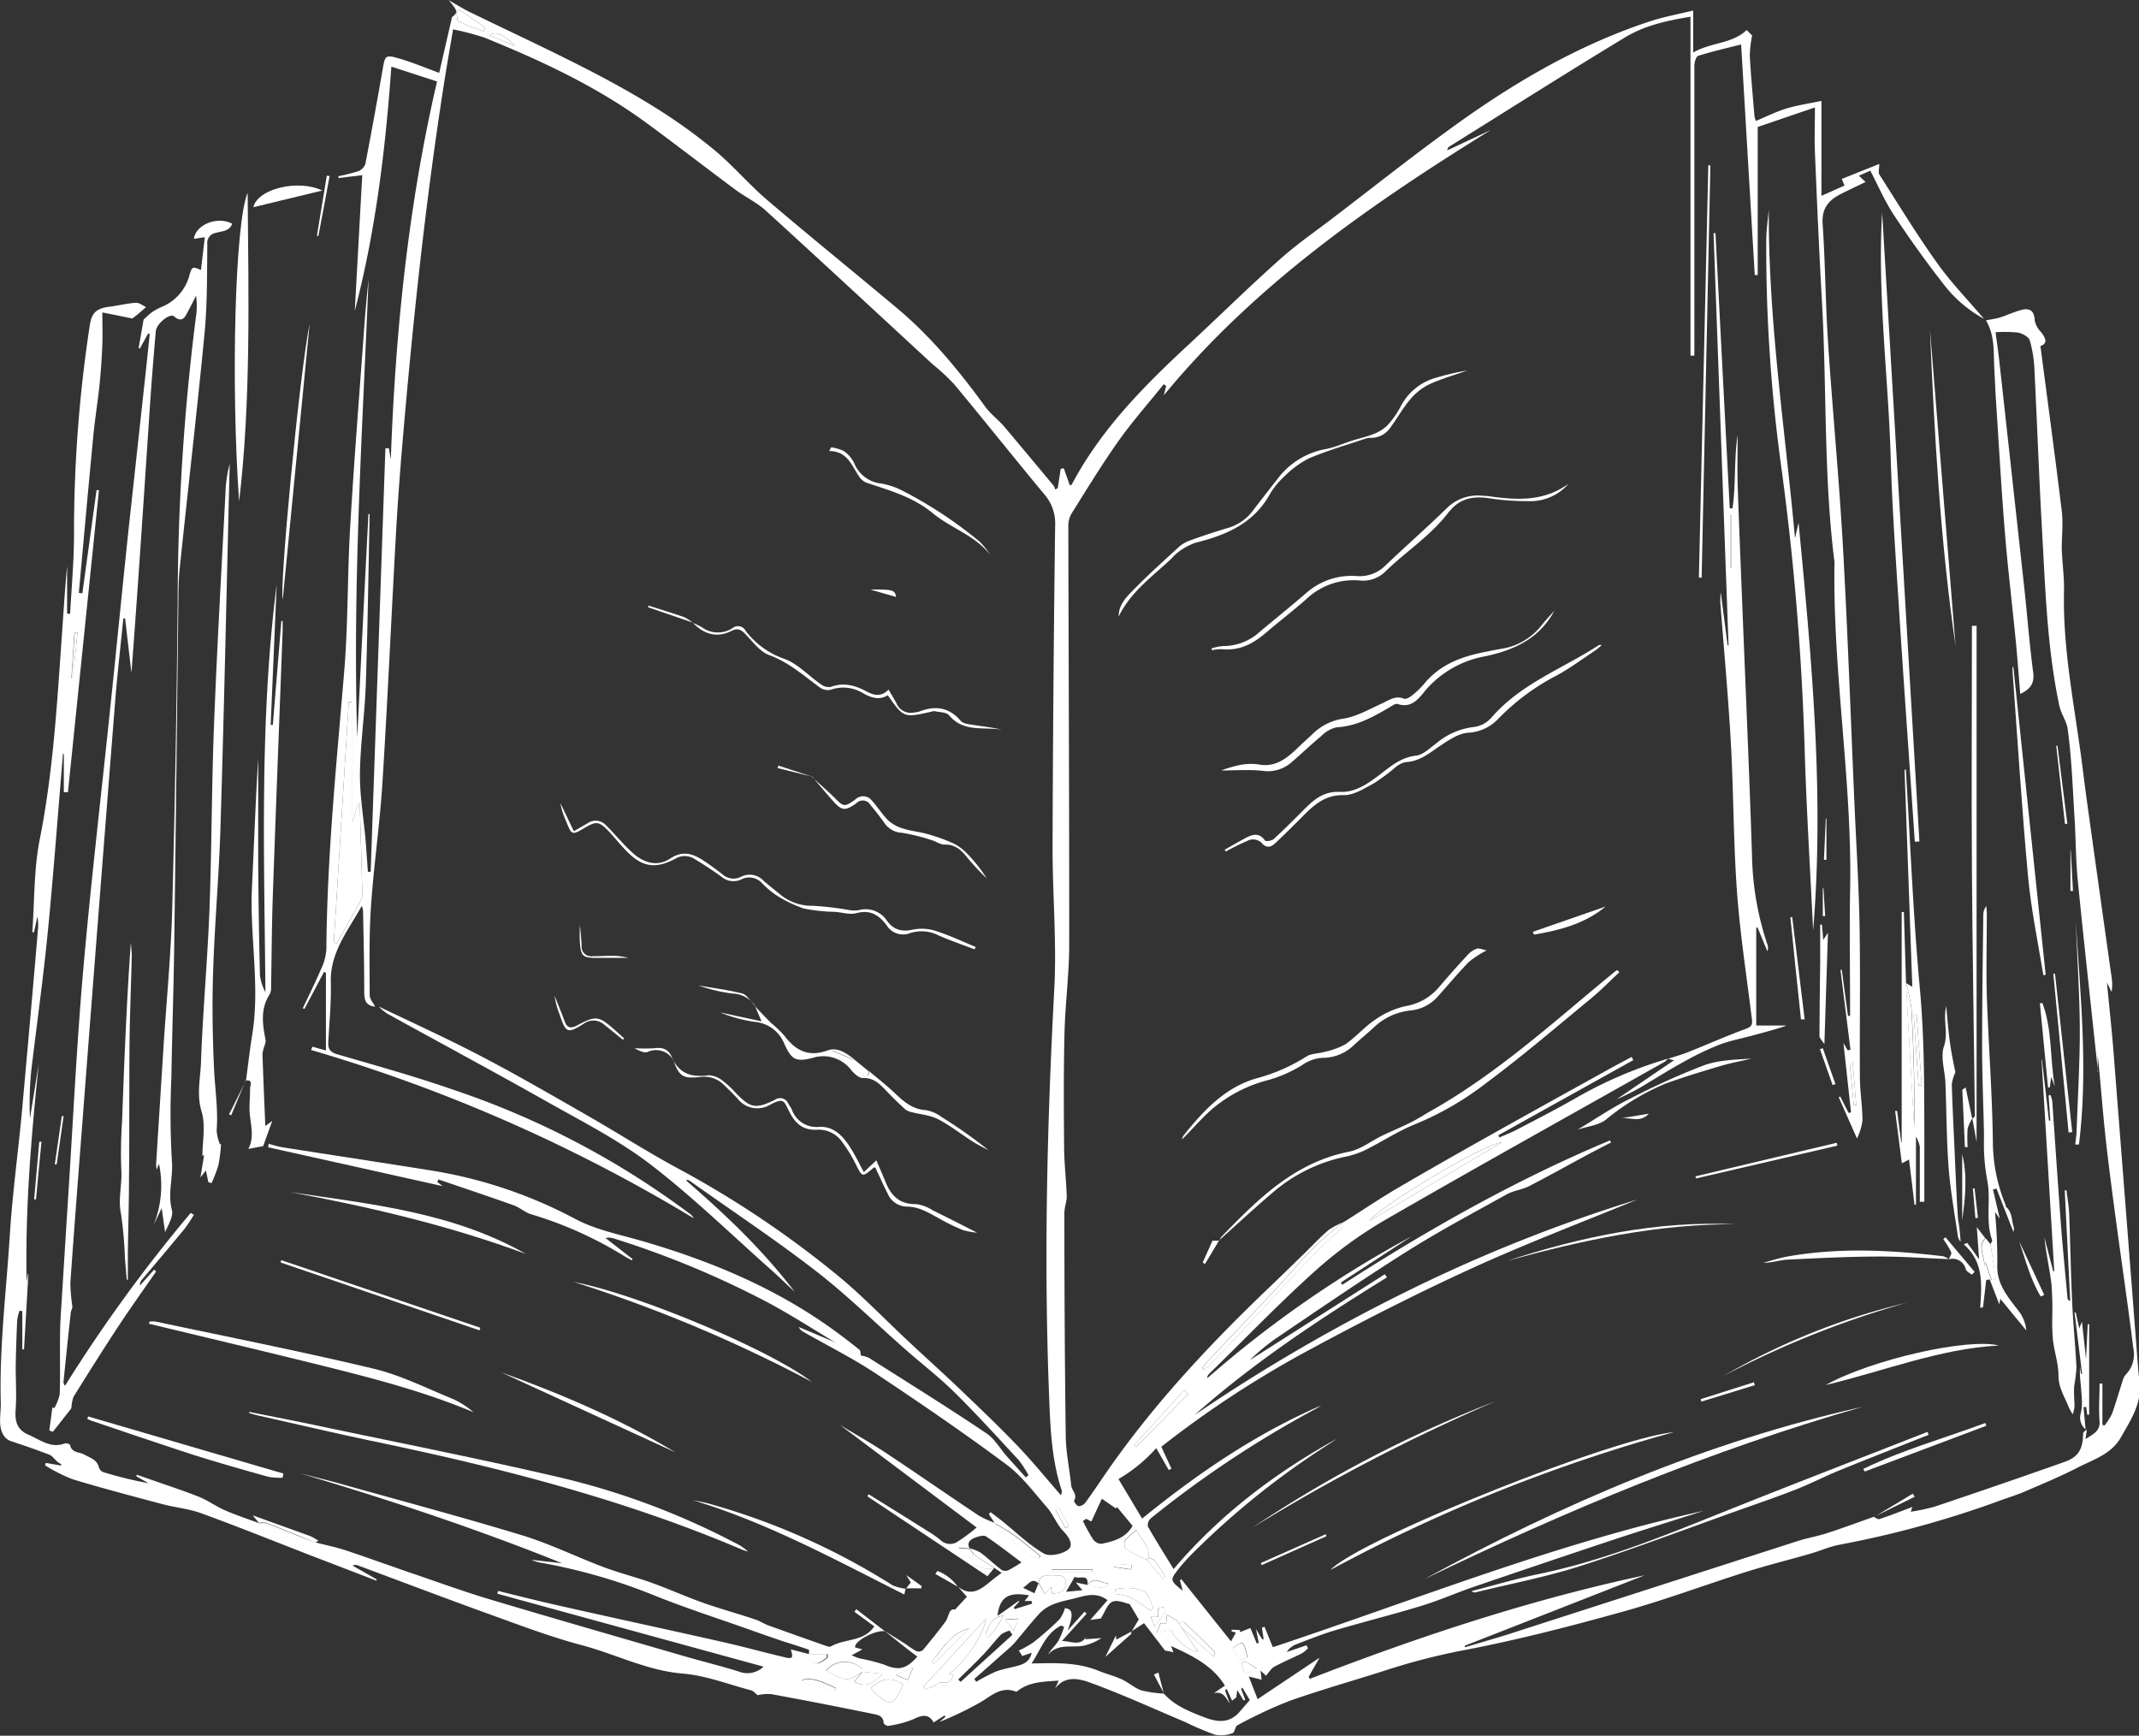 <?xml version="1.0" encoding="UTF-8"?> <svg xmlns="http://www.w3.org/2000/svg" id="Слой_1" data-name="Слой 1" viewBox="0 0 391.01 317.29"><rect x="0" y="0" width="391.01" height="317.29" fill="#333333" stroke="none"/> <defs> <style>.cls-1{fill:#fff;}</style> </defs> <title>репетиторы белый</title> <path class="cls-1" d="M159.37,495.28c6.26,3,12.61,5.89,18.77,9.11,6.55,3.42,12.94,7.13,19.35,10.8,5.43,3.11,10.71,6.5,16.21,9.49a182.12,182.12,0,0,1,30.14,20.24c4.25,3.57,8.12,7.6,12.18,11.4,3.14,2.95,6.35,5.82,9.46,8.79,3.55,3.39,7.12,6.78,10.51,10.32,2.78,2.89,5.31,6,8.08,9.19.08-.35.23-.63.16-.83-2-6-2.13-12.32-2.37-18.57-.91-24.44-.3-48.87,1-73.3.45-8.58-.34-17.22-.32-25.83q.09-29.35.47-58.71a8.06,8.06,0,0,0-1.87-5.61c-5.59-6.71-11-13.54-16.6-20.26a40.06,40.06,0,0,0-4-3.71c-10.12-9.34-20.21-18.71-30.4-28-1.67-1.52-3.8-2.52-5.63-3.88-5.45-4.05-10.82-8.22-16.31-12.24-9.05-6.62-19.14-11.31-29.48-15.51a47.27,47.27,0,0,0-5.77-1.52c-.51,3.06-1.07,6.21-1.57,9.38-3.54,22.47-5.89,45.09-7.81,67.76q-.67,8.06-1.12,16.14c-.82,14.85-1.48,29.71-2.42,44.55-.47,7.53-1.58,15-2.09,22.56-.36,5.37-.24,10.78-.23,16.17,0,.7.65,1.39,1,2.09-2-.22-2-1.54-2-3.16,0-4.69-.12-9.38-.21-14.07a2.67,2.67,0,0,0-.24-1.19c-2.45,4.45-5.81,8.44-5.66,14,.1,3.62-.27,7.26-.46,10.89-.07,1.28.35,1.87,1.72,2.26,7.13,2.07,14.29,4.07,21.29,6.51a153.38,153.38,0,0,1,43.1,22.64,2,2,0,0,1,.67.79A295.58,295.58,0,0,0,147,503.22l.24-.6,2.47.69V489.1l-.34-.17-3.59,6.79-.29-.14c1.11-2.36,2.28-4.7,3.3-7.09a9.93,9.93,0,0,0,1-3.65c.13-17,1.84-33.82,3.25-50.7.74-8.8.58-17.68,1.1-26.51.72-12.22,1.7-24.44,2.58-36.66.21-2.91.49-5.81.79-8.72-1.14,27.95-2.94,55.89-2.08,83.9q1-20.44,2.05-40.9h.22c-.22,10.36-.35,20.72-.7,31.08-.18,5.44-1,10.86-1.07,16.3-.05,4,.63,7.93,1,11.9.17,2,.3,4.08.45,6.12h.51q1.35-38.71,2.69-77.42l.64,0,.35,2.05c.83-23.27,3.17-46.35,8.45-69.11l-8.35-2.71c-1.08,15.15-2.87,30-6.69,44.67l1.37-24.82-4.32.51-.06-.33a31.76,31.76,0,0,0,3.67-.92,2.23,2.23,0,0,0,1.28-1.33c1.11-5.75,2.15-11.51,3.16-17.27.45-2.59.47-2.74,3.17-1.95,2.34.69,4.59,1.64,7.17,2.58.74-3.25,1.47-6.41,2.34-10.19,1.1-.87,1.1-1.06-.61-3.1,1.26.72,2.49,1.5,3.79,2.14,6.72,3.28,13.51,6.42,20.18,9.81,4.66,2.36,9.26,4.86,13.69,7.62a100.48,100.48,0,0,1,10.94,7.85c3.39,2.82,6.27,6.25,9.63,9.12,7.85,6.69,15.86,13.17,23.76,19.79,6.23,5.22,11.34,11.45,16.1,18,1,1.36,2.41,2.39,3.51,3.68,3,3.56,6,7.16,9,10.76a2.14,2.14,0,0,1,.26.68l.48-.25.54-3.55.56-.07,1.11,3.11c.14-.06.31-.07.35-.15,5.32-10.07,13.19-18,21.42-25.63,5.58-5.18,11-10.53,16.69-15.59,3.23-2.88,6.84-5.33,10.28-8,6.56-5,13-10.12,19.69-15,11.56-8.53,23.79-15.88,37.52-20.42,2.56-.84,5.24-1.34,8-2v7.67c3.3-1.9,7.12-1.56,9.77-4.11l1,1a21,21,0,0,0-.43,3.66c.2,3.69.55,7.37.85,11.05a4.84,4.84,0,0,0,.26.91c1.93-.8,3.73-1.71,5.64-2.29s4-.88,6.35-1.37v17.35l4.22-1.88-.5-1.21,6.85-2.74c0,.88-.21,1.53,0,1.9,3.48,5.45,6.85,11,10.6,16.24,2.56,3.6,5.68,6.8,8.55,10.18a23.67,23.67,0,0,1-7.61-6.62c-3.12-4-6.09-8.16-8.89-12.4-1.63-2.48-2.81-5.25-4.29-8.07l-2.09.92,1.23,1.15c-1.65.8-3.18,1.5-4.67,2.27-2.19,1.14-3.37,2.66-3.18,5.44.5,7.25.51,14.53,1,21.78.81,12.33,2,24.64,2.7,37,.88,15.68,1.43,31.38,2.11,47.08.33,7.49.81,15,.94,22.47.16,9.18,0,18.37.06,27.56,0,2.66.47,5.32.47,8a11.27,11.27,0,0,1-1,3.25c-1.09-2.45-2.21-5-3.34-7.54l.28-.12,1.53,3,.44-.14c-.47-4.24-.93-8.48-1.39-12.66l.79,1.36.5-.13-1.83-14.59.24,0c.38,2.8.75,5.6,1.13,8.4l.39,0c0-7.64-.13-15.28,0-22.92.41-20.08-3.22-40-2.85-60-2-15.8-1.4-31.72-2.29-47.57-.52-9.12-.91-18.24-1.29-27.36-.11-2.67,0-5.35,0-8.21l-10.46,3.57v27.07l-.54,0c-.83-14-1.65-28-2.49-42.15-2.49.63-5.2,1.25-7.85,2.08-.4.12-.7,1.22-.7,1.87,0,12.31,0,24.62,0,36.93q0,8,0,16h-.71V314.34c-4.37.71-8.47,1.64-12,3.8-10.77,6.52-21.4,13.27-32.08,19.93a.84.84,0,0,0-.37.69l7.94-3.71c-21.93,13.6-43,28.15-59.76,48.48l.43-1.71-.45-.3c-2.77,3.45-5.71,6.77-8.27,10.37-3,4.24-5.72,8.71-8.49,13.12a4.54,4.54,0,0,0-.68,2.32c.05,25.56.18,51.12.16,76.68,0,5.37-.73,10.74-.86,16.13-.17,6.9-.13,13.82-.07,20.73,0,3,.39,6.08.48,9.12,0,1-.44,2-.43,3.06,0,13.6.07,27.2.25,40.8.05,3,.69,6,1,9,.11.92,1.19,1.64.53,2.76-.09.14.48.93.78,1a1.66,1.66,0,0,0,1.26-.62c1.38-1.89,2.68-3.84,4-5.76,8.53-12.28,18.68-23.13,29.45-33.44,2.21-2.1,4.38-4.23,6.57-6.36,1.47-1.43,2.88-2.95,4.44-4.29a13.58,13.58,0,0,1,2.75-1.45,55.72,55.72,0,0,0-9.13,8.64c-5.14,5.74-10.53,11.28-15.81,16.91a12.38,12.38,0,0,0-.87,1.15l.36.32c1.08-1.09,2.17-2.18,3.25-3.28,7.34-7.51,14-15.65,21.91-22.64.23-.2.18-.71.27-1.08,3.2-2,6.35-4.15,9.62-6.08,5.72-3.35,11.49-6.62,17.27-9.87,7.34-4.12,14.71-8.19,22.07-12.27,1.23-.68,2.48-1.32,3.72-2l.31.58-24.68,13.74.2.41c1-.46,2.1-.87,3.1-1.39,3.46-1.81,6.94-3.59,10.33-5.51a78,78,0,0,1,17.37-7.51h0a3,3,0,0,1-.61.58c-16.93,9.56-33.93,19-50.77,28.72a77.85,77.85,0,0,0-13,9.41c-6.74,6.05-13,12.59-19.53,18.94a1.08,1.08,0,0,0-.29.76,201.64,201.64,0,0,1,37.35-25.93l-12.92,8.43.25.42c15.63-10.08,31.77-19.21,48.93-26.39l.21.37c-1.54.8-3.1,1.59-4.63,2.42-3.45,1.85-6.86,3.77-10.34,5.56-1.3.66-2.85.81-4.11,1.51-6.1,3.39-12.27,6.67-18.16,10.38-8.15,5.13-16.1,10.59-24.09,16a37.45,37.45,0,0,0-4.71,3.93l24.68-15.71.38.58c-12.29,7.61-24.35,15.55-35.19,25.18a321.7,321.7,0,0,1,39.1-22.76,283.43,283.43,0,0,1,41.92-16.67c-10.06,4.14-20.25,8-30.13,12.51s-19.72,9.51-29.35,14.7a187.8,187.8,0,0,0-27.59,18l1.85,4-.49.25-2.29-4a28.28,28.28,0,0,1-6.9,5.65l4.32,7.23c10.23-8.32,20.84-15.53,32.75-20.69-.39.24-.76.5-1.16.71a194,194,0,0,0-30,19.93,1.71,1.71,0,0,0-.54,1.49c1.45,2.56,3,5,4.71,7.79,8.35-9.86,18.54-17.59,29.89-23.85-.59.39-1.17.79-1.77,1.18a147.68,147.68,0,0,0-24.76,19.89,35.73,35.73,0,0,0-2.46,2.75c-1.6,2.07-1.57,2.09.76,4l-.51-1.92.26-.2,9.08,11.36.9-1.6-.79-.22v-.32l1.53.08,0,.38,1.89-.75c.44,1,.81,1.93,1.17,2.82l.37-.12-.51-2.5,1.17,1.9.23-.08-.3-2.09.46-.16c.52,1.28,1.05,2.56,1.53,3.73,26.13-8.69,51.75-19,78.74-24.92-5.62,1.8-11.26,3.55-16.86,5.4q-12.58,4.19-25.13,8.48c-3.21,1.1-6.34,2.49-9.59,3.48-5.23,1.6-10.54,2.92-15.79,4.47-2.4.71-4.74,1.66-7.09,2.56a3.67,3.67,0,0,0-1.75,1.41l3.63-1.23.26.56a5.9,5.9,0,0,1-1.11.91c-1.67.84-3.41,1.56-5.05,2.45-.58.32-.95,1-1.51,1.65l-1-.95c.11.95.16,1.39.19,1.67l-2.34-.58,1.61,4.14,11.33-7.58-2,3.49.21.38c20-7.75,40.25-14.46,61.23-18.94l-32.92,12.89.08.27c3.28-1,6.59-1.91,9.85-3q25.5-8.21,51-16.43c1.72-.55,3.52-.85,5.23-1.4,2.89-.93,5.74-2,8.6-3l0,0c.36.15.8.5,1.08.4,2-.67,3.94-1.44,6-2.21l-.29.87a38.86,38.86,0,0,0,4.31-.91c8-2.69,15.92-5.41,23.85-8.22,2.54-.9,3.33-2.42,3.35-5.21,0-.24.45-.48.68-.71l0,0c-.08.59-.17,1.18-.25,1.77,1.31-.87,2.72-1.41,2.57-3.3-.18-2.27,0-4.56,0-6.84h.52v7.5l.36.19a12,12,0,0,0,1.39-2.16c.72-2,1.28-4,1.93-6a3,3,0,0,1,.62-1.21,5.27,5.27,0,0,0,1.36-4.73c-1-8.06-2.2-16.11-3.28-24.17-.68-5.11-1.36-10.21-1.9-15.34-.5-4.68-.82-9.39-1.34-14.12v3.07l.06,0c-1.24-11.68-2.54-23.34-3.7-35-.37-3.78-.36-7.6-.59-11.4-.34-5.49-.52-11-1.28-16.44-.17-1.23-1.2-2.66-1.51-4.15-2.24-10.59-2.55-21.39-3.16-32.14-.55-9.71-.89-19.43-1.38-29.15a23.11,23.11,0,0,0-.85-5.44c-.19-.66-1.34-1.28-2.15-1.44a23,23,0,0,0-4.11-.06c.27,2,.53,3.86.73,5.69q2.28,20.61,4.54,41.22c.55,5.07.93,10.16,1.6,15.21.27,2-.43,3.08-2.36,4-.27-3.29-.5-6.42-.8-9.55-.65-6.64-1.46-13.27-2-19.93-.67-8.17-1.12-16.36-1.66-24.55-.11-1.75-.17-3.51-.27-5.26-.18-3.06.16-6.21-1.54-9,.87-.18,1.77-.29,2.62-.55,1.29-.41,2.51-1,3.81-1.35,1.74-.47,2.43.28,2.5,2a4.46,4.46,0,0,0,1.18,2.08c1.06,1.39,1,2.1-.15,2.51,1.32,10.08,2.68,20.11,3.9,30.16.28,2.24,0,4.55,0,6.83.08,2.61.47,5.22.41,7.83-.25,11.11,2.13,21.92,3.47,32.85.51,4.12,1.1,8.24,1.67,12.35q1.77,12.68,3.56,25.35a8.44,8.44,0,0,1,0,2.7l-.85-1.73c.42,4.44.87,8.49,1.19,12.55q2.29,29.18,4.54,58.36c.07.87.2,1.73.26,2.61.26,3.68-1.7,6.53-3.39,9.55-1.82,3.24-5.15,4.14-8.06,5.66-3.06,1.58-6.26,2.9-9.43,4.27-1.39.61-2.85,1.06-4.28,1.57a183.8,183.8,0,0,1-29.68,8.2c-1.82.33-3.55,1.13-5.34,1.64-3.94,1.14-7.93,2.12-11.84,3.36-7.48,2.36-14.85,5.13-22.4,7.23-9.52,2.65-19.12,5.14-28.82,7a119,119,0,0,0-13.74,3.46c-6.14,2-12.35,3.72-18.42,5.86a84.11,84.11,0,0,0-9.53,4.46c-.44.22-.5,1.34-.91,1.45a6,6,0,0,1-3.19.28,54.17,54.17,0,0,1-5.46-2.32c-5.81-2.45-11.56-5.09-17.48-7.24-1.91-.7-4.54-1.29-6.31,1.14.19-.42.39-.84.67-1.47-2.85.2-5.51.2-7.72,2.05-2.87-1.18-4.74.91-6.91,2.09a61.09,61.09,0,0,1-7.16,3.41l1.08-.92-.15-.28-2,1.3c-.93-1.67-2.17-1.36-3.78-.56a19.39,19.39,0,0,1-4.61,1.19c-.21,0-.74-.34-.75-.55-.07-1.4-1.27-1.5-2.12-1.68q-9.21-1.89-18.48-3.59a9.09,9.09,0,0,0-2.44.2c-.38-.29-.73-.76-1.18-.88-4.16-1.1-8.29-2.72-12.52-3.07-6.54-.54-12.25-3.55-18.41-5.18-5.78-1.53-11.41-3.68-17.06-5.72-7.95-2.87-15.86-5.88-23.79-8.83a1.21,1.21,0,0,0-1.08,0L159,600l-.09.22-12.23-4.7c-6.57-2.55-13.11-5.19-19.73-7.6-2.29-.84-4.79-1.06-7.17-1.69-5.48-1.46-11-2.91-16.41-4.55a30.6,30.6,0,0,1-5-2.53l.13-.45,2.76.48.09-.23a5.82,5.82,0,0,1-.72-.45c-.5-.43-.91-1.07-1.48-1.3-2.31-.89-4.66-1.7-7-2.47-1.28-.42-2.07-1.8-2-3.89,0-1.05.15-2.11.12-3.16-.27-10.17,1-20.26,1.64-30.38.47-7.65,1.53-15.27,2.24-22.91,1-11.14,2-22.29,2.94-33.44a7.57,7.57,0,0,0-.13-2.11c-.21,1-.41,1.91-.62,2.86l-.31,0c.42-5.68.27-11.48,1.37-17,2.41-12.13,3.14-24.4,4-36.68.32-4.41.58-8.84,1-13.26v8.71l.55,0c.25-4.71.69-9.41.71-14.12a250.73,250.73,0,0,1,2.9-38.71c.35-2.21,1.26-3,3.54-3.29,1.62-.2,3.23-.61,4.86-.72.6-.05,1.24.5,1.87.78-.46.4-.92.82-1.38,1.21-.28.24-.58.46-1.12.88l-5.49-1.11c0,2.11.06,4,0,5.86-.1,2.43-.26,4.87-.51,7.29-.33,3.18-.85,6.34-1.15,9.52-.92,9.53-1.77,19.06-2.64,28.6l.65.07q1.29-9.43,2.59-18.85l.44,0-5.67,55.22-.75,0v-7h-.16c-.92,10.91-1.72,21.83-2.79,32.73-.83,8.39-2,16.74-3,25.12a59.85,59.85,0,0,0-.24,8.79c.53-3.34,1.07-6.68,1.6-10C95.85,519,94.71,532.22,95,545.58l.25-1.47h.07q-.4,6.92-.8,13.84h-.31v-7l-.52-.06a8.74,8.74,0,0,0-.42,1.77q-.19,4.21-.27,8.43c0,2.57.17,5.16,0,7.71-.2,2.2.19,3.84,2.35,4.76s4.06,2.55,6.65,1.58c.25-.09.91.12.94.28.28,1.49,1.7,1.25,2.6,1.76,1.11.62,2.39.95,2.71,2.47a1.37,1.37,0,0,0,.87.77,71.2,71.2,0,0,0,8.18,2l-2.27-1.29.11-.27,1.57.55c3.25,1.15,6.54,2.21,9.74,3.47,1.69.67,3.19,1.79,4.85,2.51,2.09.9,4.26,1.61,6.39,2.4l-.05-.07,10.28,3.55,0,0c1.79.46,3.63.83,5.39,1.41,4.05,1.34,8.06,2.81,12.1,4.19,4.76,1.62,9.49,3.35,14.31,4.79,11.7,3.5,23.44,6.87,35.17,10.28,3.43,1,6.9,1.84,10.3,2.9a4.25,4.25,0,0,0,4.52-.89l-48.67-13.34.14-.51c4,1,8,2,12.06,2.9,9.65,2.17,19.32,4.26,29,6.44,3.81.86,7.59,1.91,11.39,2.81,1.39.32,1.53.1,1.06-1.46l3.39.88c0,.34-.16.83,0,1,1.31,1.35,2.33.4,3.35-.37v-.64H238c0-.28.05-.77,0-.81-1.51-.52-3-1-4.55-1.48q-3.19-1.08-6.36-2.21c-5.89-2.09-11.86-4-17.64-6.35A103.55,103.55,0,0,0,189.29,597a7.33,7.33,0,0,1-2-.58l5.59.62c-15.73-6.34-31.77-11.64-48-16.46,2.67.69,5.36,1.33,8,2.08,10.93,3.06,21.91,6,32.77,9.3,5,1.53,9.78,3.89,14.71,5.75,2.89,1.09,5.91,1.84,8.82,2.88,3.17,1.14,6.25,2.53,9.42,3.66s6.42,2,9.61,3.08c.75.24,1.43.69,2.17,1q5.32,1.92,10.65,3.79c.33.11.79.26,1,.13,2.51-1.48,6-.79,7.92-3.67l-3.63-2.66.34-.48,5.26,4.06c-1.53-.39-5.77,1.78-5.46,2.94l1.33.35-2,1.09c.68.26,1.09.45,1.52.57a32.29,32.29,0,0,1,4.43,1.13c2.62,1.1,4,.88,6.08-1.47-1-.74-1.92-1.46-2.86-2.2s-2.05-1.64-3.07-2.46c1.3.81,2.6,1.61,3.89,2.44a17.2,17.2,0,0,0,1.87,1.23,1.29,1.29,0,0,0,1.18-.2c1.43-1.7,2.82-3.44,4.14-5.22.65-.88.56-2.48,1.75-2.19l2.16-2.34-1.61-1.82,0,0c2.61,2,4.43.23,6.31-1.29.43-.35.88-.68,1.65-1.27l-1.36-.91-3.62-2.36c-.3-.4-.59-.81-.88-1.22a8.42,8.42,0,0,1,2,.8c1.34,1,2.55,2.18,3.89,3.19a1.46,1.46,0,0,0,1.26,0,25.49,25.49,0,0,0,2.34-1.41c-2.27-1.69-4.32-3.3-6.48-4.74-.43-.29-1.37,0-2,.21-.8.33-1.6.85-1,2l-2-.16c.79,1.85,1.38,2.06,2.92,1.28-.15.41-.5.88-.4,1.21.3,1,3,1.75,4,1.19l-1.26,1.55-21.95-14.61.23-.38c3.68,2.29,7.37,4.57,11,6.87a15.34,15.34,0,0,1,2.14,1.52,2.5,2.5,0,0,0,3.07.31,32.93,32.93,0,0,0,3.53-2.62l-25-18.76c2.87,1.74,5.73,3.34,8.45,5.15,5.69,3.77,11.3,7.67,17,11.47a18.56,18.56,0,0,0,2.94,1.32c0,.3,0,.72.17.87,2.14,1.78,4.31,3.55,6.52,5.26.33.25.9.21,1.36.31l.22-.44c-1.62-1.29-3.2-2.64-4.88-3.86-1.08-.79-2.29-1.4-3.44-2.09l-1.11-1.67.32-.37c.72.55,1.45,1.09,2.15,1.66,2.5,2,4.82,4.29,7.56,5.89,1,.62,3.37.15,4.45-.69s.2-2.3-.9-3.42-1.78-2.95-2.89-4.24c-2.4-2.75-4.63-5.8-7.51-7.93-7.78-5.78-15.79-11.26-23.86-16.62-4.22-2.79-8.78-5.07-13.18-7.58a2,2,0,0,1-.89-.91l7.15,3,4.29,2.23a5.06,5.06,0,0,1,1.43.43c7.15,4.54,14.34,9,21.39,13.74,1.53,1,2.55,2.84,3.81,4.27,1.14,1.28,2.29,2.55,3.43,3.82l.5-.4a19.52,19.52,0,0,0-1.81-2.78c-3.85-4.16-7.66-8.36-11.69-12.34-2.85-2.81-6.06-5.28-9.07-7.93-5.44-4.79-10.63-9.9-16.35-14.32-7.48-5.79-15.38-11-23.11-16.52a.61.61,0,0,0-.58,0c7.21,6.22,14.08,12.75,19.87,20.37-1.39-1.3-2.74-2.62-4.15-3.88-7.36-6.52-14.42-13.43-22.2-19.4-5.81-4.46-12.48-7.84-18.89-11.46-9.67-5.46-19.46-10.71-29.18-16.08A8.94,8.94,0,0,1,159.37,495.28ZM288.92,601c1.3,0,2.65,1.22,3.89-.23-1.3-.07-2.67-1.47-3.89.25.25-2.28-1.61-.91-2.31-1.52L285,602.26l3-.28-1.2-1.41Zm-9-.4,1.21,2.07,1.09-1.29.23,1.18c1.41,0,2.51-.37,2.48-2,0-1.48-1.52-1.33-2.05-1.23-1,.19-2.73-.61-2.9,1.4-1.22-1.13-1.75.11-2.84.8l2.08,1C279.5,601.9,279.73,601.27,280,600.64Zm-32.19,16.23-1.43,1.86c1.79,1,3.16.71,5.14-1.43l-3.77-.38c0-.16.17-.41.11-.47a4.52,4.52,0,0,0-6.65.21C244.82,618.68,245.12,618.69,247.77,616.87Zm52-20.46,3.06,3.55.33-.3a3.29,3.29,0,0,0-.26-.61,25.35,25.35,0,0,0-1.64-2.44c-.25-.32-.78-.41-1.18-.61.35-2.13-1.43-3.22-2.16-5a12.75,12.75,0,0,0-2.11,1.92,1.6,1.6,0,0,0,.17,1.54A41,41,0,0,0,299.75,596.41Zm5.9,11.68a4,4,0,0,0-.68-.74,17.26,17.26,0,0,0-1.52-.84l-.15,1.62c-.29,0-.89-.21-1-.06a8.07,8.07,0,0,0-.65,1.71l2.49-.54c1.09,2.1,3.63,4,5.07,4.06L306,608.71l6,5.42c.11-.45.28-.77.2-.85-1.84-1.85-3.7-3.68-5.6-5.47C306.46,607.7,306,608,305.65,608.09Zm-2.78,12.79c1.95,2.21,4.6,3.26,7.23,4.29,2.35.93,4.72,1.33,6.66-.94.6-.7,1.21-1.39,1.86-2.13l-1.37-2.29L317,620l.76,2-.29.14c-.35-.57-.69-1.14-1.17-1.91l-.18,1.34-.76.6-1-2.16-.29.29.87,2.39c-.73-1-1.11-2.26-2.89-1.92l2-1.35c-2.26-3.67-5.89-5.44-9.84-7.24l.42,1.13L303.1,613l-3.84-5-2.32,1.51.05,0c.46-.77.92-1.55,1.31-2.19l-1.67-2.82c-.78-.14-2.18-.83-3.13-.43s-1.37,1.88-2.15,3.08l-1.91.25,3.15-3.61c-2-1.48-3.86-.88-5.63-.42-2.4.63-5,.91-6.84,2.89-1.56,1.71-3,3.54-4.5,5.31a11.12,11.12,0,0,1-1.1,1.07l-6.28,5.56.35.51a36.76,36.76,0,0,1,3.46-1.81c1.18-.47,2.45-.69,3.68-1s2.58-.66,3-2.49L277,614l-.63-1a17.48,17.48,0,0,0,2.67-1.5,61.21,61.21,0,0,0,4.77-4.2,7.13,7.13,0,0,0,1-2.05c1.39.19,1.62,1.06.48,4.1l3.1-3.46.38.37-4.52,5c1.7,0,3.56,1.12,4.51-1l-.29.68,3-.21a10.07,10.07,0,0,1-3.11,1.35c-2.21.52-4.8-.52-6.67,1.71.56-1,1.34-1.67,1.88-2.5a15.44,15.44,0,0,0,1.09-2.61l-.53-.25c-2.9,1.41-3.74,4.45-5.44,6.94,4.25-.09,8.36-.27,12.27,1.34,1.39.57,2.87.93,4.23,1.56s2.29,1.57,3.55,2a21.43,21.43,0,0,0,4.12.6ZM151.15,483.62l.54.1c1.44-2.54,2.88-5.09,4.29-7.64a2.4,2.4,0,0,0,.39-1.15c-.14-5.56-.31-11.12-.47-16.68h-.33l-.93,3.16h-.22V439.58h-.54Zm137.53,105.3-.59.41a33.89,33.89,0,0,0,1.82,3.3,2,2,0,0,0,1.56.87c2.19-.48,4.39-1,5.7-3.29l-2.85-3.45-.2.27-2.57-1.78-1.92,4.16Zm-18.32,18.26-11.42,12.43.38.46c.57-.21,1.16-.39,1.71-.64.36-.16.68-.63,1-.61,1.54.11,1.54.15,2.44-1.3l-.87-.26C266,615.76,270,610.23,270.36,607.18Zm94.3-87.08c-3.44.34-22.28,11.7-24.21,14.38ZM255.23,619.2c-2.28-1.52-4.18-1.06-5.92.71C252.58,623.43,253.44,623.31,255.23,619.2Zm10.06-.9.44.43,9.46-8.59-.5-.78a4.79,4.79,0,0,0-1.55.7c-1.13,1.16-2.11,2.47-3.23,3.64C268.41,615.27,266.84,616.77,265.29,618.3ZM294,601.81l.09.85c.58.11,1.17.18,1.74.33a4.92,4.92,0,0,1,1.37.52c1.1.69,2.16,1.44,3.23,2.17l.49-.48c-.46-1-.67-2.3-1.44-2.87a7,7,0,0,0-3.29-.76A9.73,9.73,0,0,0,294,601.81Zm-15.75,1.11c-3.79-.68-5.35.27-5.79,3.74,1.5-1,2.71-1.9,3.91-2.76l.07.15c-.33.37-.66.74-1,1.1l.17.28,3.2-1-.12-.49h-1.26Zm29.09-36.8-.76-.73-9.1,10.08.35.32ZM178.55,317l.28-.69L174,313l-.45.28c.13.66.05,1.72.42,1.92A40.69,40.69,0,0,0,178.55,317Zm81.84,298.13.37.36,6.48-6.54C263.78,609.91,262.35,612.81,260.39,615.16Zm22-17v.52h7.47v-.52Zm-39.61,22.12.08-.46c-1.95-.83-3.82-2-6.07-1.45l-.11.48Zm75.41-6c-.74-3.15-.74-3.15-2.71-1.7l1.29,2.16Zm-47.89-4.11.46.42c.52-.59,1.09-1.15,1.55-1.79s.83-1.39,1.25-2.12C271.24,606.8,270.89,608.62,270.26,610.18ZM429,513.34l.45,0c-.22-2.69-.45-5.37-.67-8l-.53.05ZM184.26,319.65c-2-2.13-3.68-2.77-4.66-1.87Zm-80,107.29-.52-.05c-.19,2.78-.37,5.56-.56,8.34l.22,0Q103.88,431.1,104.3,426.94ZM301.16,608.59c.79-1,1.45-1.82,2-2.68.1-.15-.21-.81-.35-.82-.34,0-.89.12-1,.36a3.9,3.9,0,0,0,0,1.4h-1.31C300.75,607.43,300.92,607.9,301.16,608.59Zm-25.69.78.85-2.21-2.48.16Zm42.08,5.53-.48.49c.19.61.37,1.22.55,1.83l2.22-1Zm-33.87-28-.62.39,1.83,3.33.65-.37Zm13.22,11.3.1-.83-3.24-.2,0,.56Zm-43,19.3,2.18.9,1-2.31Z" transform="translate(-90.13 -311.28)"></path> <path class="cls-1" d="M117.22,372.22,115.69,375l-.22-.09.91-5.21c.39-.33,1-1,1.71-1.46a9.63,9.63,0,0,1,1.77-.93,8.63,8.63,0,0,0,4.92-5.8c.48-1.55.57-1.52,2.09-.87.23-2,.46-3.94.7-6l-2,.3c.36-2.63,4.32-4.2,7-2.76-.52,1.44-1.94,1.34-3,1.67a1.86,1.86,0,0,0-1.54,2.11c-.06,5.25,0,10.53-.46,15.75-1.4,14.58-3.1,29.13-4.61,43.7-.26,2.44-.2,4.92-.24,7.38-.25,20.4-.46,40.8-.74,61.2-.11,8.08-.39,16.15-.52,24.23a146.12,146.12,0,0,0,.09,15.24c.27,3-.8,5.94,0,9,.3,1.17-.62,2.65-1.24,4.06-.19-1.33-.38-2.65-.62-4.39l-1.5,3.12a19.31,19.31,0,0,0,1-11.23l-.43,1.08a10.25,10.25,0,0,1-.09-1.06q.68-10.77,1.36-21.56c.54-8.34,1.35-16.68,1.58-25q.73-28,1-56.09a418.86,418.86,0,0,1,3.3-51.91,13.67,13.67,0,0,0,.06-4.15c-.48.95-.95,1.91-1.46,2.85s-1,2.26-2.57.93c-.75-.64-3.21,1.33-3.33,2.72-.37,4.2-.71,8.41-1,12.62-1.11,16.6-2.19,33.21-3.45,49.86L113,424.33h-.32c-.48,4.68-1,9.36-1.41,14.05q-3.08,38.91-6.06,77.84c-.76,9.87-1.53,19.74-2.22,29.61a32.83,32.83,0,0,0,.37,4.28c0,.38-.26.77-.3,1.16q-.69,6.36-1.33,12.73c0,.14.12.29.27.63A276,276,0,0,1,125,533l.58.36c-.65,1-1.23,2-2,2.9-2.49,3-5,6-7.55,9a1.38,1.38,0,0,0-.31,1l2.59-2.89.36.34c-2.31,3.34-4.67,6.64-6.89,10-2.8,4.25-5.5,8.56-8.19,12.87a5.9,5.9,0,0,0-.38,1.84,1.11,1.11,0,0,1-.17.47l-3.25,4.13-.65-.25.57-4.22.34.15a8.7,8.7,0,0,0,1-2.58c.11-3.6,0-7.2.06-10.8,0-2.38.21-4.75.35-7.13q.58-9.45,1.18-18.9c.88-13.63,1.52-27.27,2.72-40.87,1.42-16.17,3.33-32.3,5-48.44,1.11-10.68,2.15-21.36,3.28-32,1-9.16,2-18.32,3-27.49.3-2.71.58-5.42.86-8.14Z" transform="translate(-90.13 -311.28)"></path> <path class="cls-1" d="M135.1,508.8c.38-2.82.69-5.65,1.15-8.46,1.44-8.95-.49-17.88-.06-26.83.38-7.88.66-15.77,1.14-23.64,0,6.44,0,12.88,0,19.33q.07,10.19.32,20.38a9.15,9.15,0,0,0,1,3.08c-.21-24.87-1.1-49.77,2.06-74.56l-1.1,25.71.39,0,1.56-19,.24,0c0,.56,0,1.12,0,1.68-.6,16.16-1.23,32.32-1.8,48.48-.19,5.55-.21,11.12-.32,16.68a2.69,2.69,0,0,1-.24,1.37c-1.75,2.68-1.33,5.53-.75,8.42a2.53,2.53,0,0,1-.21,1,6.6,6.6,0,0,0-.37,1.52c.14,4.29.33,8.57.52,13.15l1.27-.93c-.46,1.29-1,2.75-1.66,4.61l-2.72.52c1.16-2.16.42-4.39.25-6.63-.11-1.47.11-3,.07-4.46,0-.51.62-1.55-.74-1.43Z" transform="translate(-90.13 -311.28)"></path> <path class="cls-1" d="M130.35,520.49l.19-.11a30.41,30.41,0,0,1-.47,3.84,26,26,0,0,1-1.27,3.34l-.58-.17-.45-2.15-1,1.28.67-4.08-.31.13c0-2.6.62-5.56-.15-8.1-.94-3.12-.22-6-.11-9,.33-9.3,1.19-18.59,1.55-27.89.42-11.22.39-22.47.83-33.7.55-14.28,1.38-28.56,2.11-42.83a23.19,23.19,0,0,1,.76-5c-.55,22.08-1,44.17-1.68,66.24-.26,8.84-1.06,17.66-1.35,26.49-.2,6-.11,12.07.18,18.09.18,3.69.76,7.35.46,11.07A8.41,8.41,0,0,0,130.35,520.49Z" transform="translate(-90.13 -311.28)"></path> <path class="cls-1" d="M247.51,559.15l-4.29-2.23c-4.37-2.6-8.63-5.39-13.12-7.75a168.75,168.75,0,0,0-27.55-11.43,3.08,3.08,0,0,0-1.73-.15l4.94,3.84-.14.25c-.42-.24-.84-.46-1.26-.71a70.79,70.79,0,0,0-17.08-7.7c-1.15-.32-2.12-1.26-3.26-1.66-4.56-1.63-9.16-3.16-13.74-4.73l-.22.48,1,.75L139.13,521l.13-.64a23.51,23.51,0,0,0,2.43.64c8.79,1.38,17.6,2.71,26.39,4.11a84.47,84.47,0,0,1,27.22,9c3.75,2,8.16,2.85,12.31,4.06,12.34,3.59,24.08,8.47,34.58,16,1.71,1.23,3.39,2.5,5,3.82C247.47,558.12,247.42,558.72,247.51,559.15Z" transform="translate(-90.13 -311.28)"></path> <path class="cls-1" d="M135.68,569.38c4.12.82,8.24,1.62,12.35,2.48,14.89,3.14,29.83,6.08,44.64,9.54a135.92,135.92,0,0,1,31.84,11.93,9.11,9.11,0,0,1,2.35,1.57,8.92,8.92,0,0,1-1-.31c-21.43-9.14-43.86-14.9-66.59-19.66-7.34-1.53-14.63-3.25-21.95-4.89-.55-.13-1.1-.3-1.65-.45Z" transform="translate(-90.13 -311.28)"></path> <path class="cls-1" d="M135.4,346.53c.17,19.17.6,38.25-1.56,56.43C132.32,381.49,133.07,352,135.4,346.53Z" transform="translate(-90.13 -311.28)"></path> <path class="cls-1" d="M117.45,552.87a5.52,5.52,0,0,1,1.15,0c13.29,2.82,26.62,5.45,39.83,8.61,5,1.2,9.75,3.61,14.57,5.57a16,16,0,0,1,3.69,2.39c-9.5-4-19.44-6.48-29.37-8.94s-20-4.83-29.95-7.24Z" transform="translate(-90.13 -311.28)"></path> <path class="cls-1" d="M113.3,545.25l-.33-3.92a69.6,69.6,0,0,0-.73-8.19c-.56-2.75.26-5.4.06-8.11a79.66,79.66,0,0,1,.14-8.6c.4-10.95.82-21.89,1.61-32.85.06.89.18,1.78.16,2.67-.12,5.15-.34,10.31-.4,15.46-.08,8.37,0,16.73-.1,25.1,0,4.49-.15,9-.21,13.46,0,1.63,0,3.25,0,4.88Z" transform="translate(-90.13 -311.28)"></path> <path class="cls-1" d="M106.24,570.21l35.7,10.44-.15.76a12.69,12.69,0,0,1-2.63-.17c-4.66-1.31-9.31-2.62-13.91-4.09-6.16-2-12.28-4.09-18.41-6.16a7.11,7.11,0,0,1-.75-.33Z" transform="translate(-90.13 -311.28)"></path> <path class="cls-1" d="M143.11,529.19c14.77,2.2,29.76,3.68,43.15,11.31C172.26,535.32,157.79,531.92,143.11,529.19Z" transform="translate(-90.13 -311.28)"></path> <path class="cls-1" d="M255.67,601.67l-.23,1.09c-12.68-6.38-25.08-13.16-38.71-17.26,1,.21,2,.38,3,.65a125.85,125.85,0,0,1,33.55,14.92,9.14,9.14,0,0,0,2.39.64Z" transform="translate(-90.13 -311.28)"></path> <path class="cls-1" d="M195.05,545.63c11.65,2.22,35.82,12.38,43.48,18.26A260.79,260.79,0,0,0,195.05,545.63Z" transform="translate(-90.13 -311.28)"></path> <path class="cls-1" d="M146.74,370.41c-1.64,16.85-3.28,33.69-4.92,50.42C141.17,419,144.76,380.37,146.74,370.41Z" transform="translate(-90.13 -311.28)"></path> <path class="cls-1" d="M149.05,346.11l-12.61,3.05C137.25,345.75,144.67,344,149.05,346.11Z" transform="translate(-90.13 -311.28)"></path> <path class="cls-1" d="M181.75,562.15c10.44,3.72,22,8.62,31.81,14.61Z" transform="translate(-90.13 -311.28)"></path> <path class="cls-1" d="M177.78,554.47l-36.37-12.41.14-.42L177.94,554Z" transform="translate(-90.13 -311.28)"></path> <path class="cls-1" d="M137.59,589.82l-1.27-1.53c3.49,1.26,7,2.51,10.54,3.8a9.12,9.12,0,0,1,1.48.85l-.57.31,0,0c-3-1.2-5.93-2.43-8.91-3.59a3.76,3.76,0,0,0-1.37,0Z" transform="translate(-90.13 -311.28)"></path> <path class="cls-1" d="M148.07,354.33l1.8-10.94.51.08q-1,5.49-2.06,11Z" transform="translate(-90.13 -311.28)"></path> <path class="cls-1" d="M96.37,530.53,97.31,520l.4,0c-.34,3.51-.68,7-1,10.54Z" transform="translate(-90.13 -311.28)"></path> <path class="cls-1" d="M238,613.64h3.26v.64c-1,.77-2,1.72-3.35.37-.16-.17,0-.66,0-1Z" transform="translate(-90.13 -311.28)"></path> <path class="cls-1" d="M101.76,515.3q-.63,4.41-1.27,8.83l-.34,0c.43-2.94.85-5.89,1.28-8.83Z" transform="translate(-90.13 -311.28)"></path> <path class="cls-1" d="M265.25,601.35,261.11,599l.38-.55a8.15,8.15,0,0,1,3.73,2.9Z" transform="translate(-90.13 -311.28)"></path> <path class="cls-1" d="M255.7,601.71l.93-1.14-.82-1.35,2.8,2-.05.41h-2.89Z" transform="translate(-90.13 -311.28)"></path> <path class="cls-1" d="M135.06,508.76q-1.34,3.18-2.66,6.38L132,515l3.08-6.17Z" transform="translate(-90.13 -311.28)"></path> <path class="cls-1" d="M395.05,504.83c1.2-.4,2.44-.73,3.61-1.2,3.58-1.42,7.11-3,10.71-4.31,1.07-.4,1.12-.92,1-1.82-.95-7.73-2.15-15.45-2.72-23.21-.65-8.93-.61-17.92-1.1-26.87-.46-8.36-1.23-16.71-1.87-25.06a13.19,13.19,0,0,1,0-2.81l1.26,9.7h.17l-2.74-75.36h.35Q405,379,406.33,404.2l.5,0c.66-4.42.25-8.93.94-13.39,0,3-.08,5.94,0,8.9.23,7,.53,13.93.8,20.89.62,15.71,1.32,31.41,1.83,47.12a54.18,54.18,0,0,0,2.8,16.19,1.63,1.63,0,0,1,0,1.25l-1.8-4.35-.23.06v17.88h5.47c-.4.3-6,1.79-6.08,1.8-2.17.6-4.41,1-6.5,1.85a52.52,52.52,0,0,0-6.31,3.08c-2,1.08-3.95,2.3-5.91,3.47a44.18,44.18,0,0,1-6.2,3.29l10.49-7.14-1.12-.3Zm11.37-89.75h.22v-9.61l-.22,0Z" transform="translate(-90.13 -311.28)"></path> <path class="cls-1" d="M421.57,481.36c-.52-10.82-1.19-21.64-1.53-32.47A489.85,489.85,0,0,0,415.66,396,293.83,293.83,0,0,1,413,355.37c0-1.92.29-3.84.47-5.77-.12,20,2.92,39.73,4.79,60.06.25-1.1.39-1.71.65-2.83C421.32,432,423.64,456.62,421.57,481.36Z" transform="translate(-90.13 -311.28)"></path> <path class="cls-1" d="M438.54,491l1.16.65c-.47-13.12-.94-26.39-1.42-39.67h.24c.82,13.38,1.34,26.79,2.57,40.14.81,8.71.78,17.38.81,26.08,0,4.26,0,8.51,0,12.77h-.83c0-3.36,0-6.73,0-10.1a6.77,6.77,0,0,0-.7-1.84v12.48l-.27,0c-.32-2.71-.64-5.41-1-8.27l-1.31.7c-.43-3.33-.83-6.46-1.23-9.59l.36,0,.75,5.78.09-.05V478h.4l.39,13c.25,4.32.48,8.64.73,13s.52,8.84.78,13.26c.12-7.14-.11-14.27-.49-21.4A30.6,30.6,0,0,0,438.54,491Zm1.95,5.72-.54.07.9,12.88.56,0Z" transform="translate(-90.13 -311.28)"></path> <path class="cls-1" d="M463.4,505q.64,5.57,1.28,11.13l.25,0c-.11-1.53-.21-3.06-.31-4.6l.33-.09a5.63,5.63,0,0,1,.33,1.11c.52,7.36,1,14.72,1.55,22.08.35,4.64.82,9.27,1.24,13.91,0,.21.11.41.5.58q-.51-10.12-1-20.25l.31,0c.17,1.46.44,2.91.5,4.38.21,5.32.29,10.65.54,16,.18,4,.59,8,.79,12a31.82,31.82,0,0,1-.42,3.45c-.07,1,0,2.09.05,3.13a4.27,4.27,0,0,1-.34,2c-.28-.53-.59-1-.82-1.6-.74-1.77-1.76-3.38-1.76-5.49s-.72-4.25-1-6.39a37.91,37.91,0,0,1-.14-4,59.46,59.46,0,0,0-.15-6.41c-.35-2.81-1-5.58-1.27-8.44l1.59,6.16.2,0q-1.16-19.3-2.32-38.61Z" transform="translate(-90.13 -311.28)"></path> <path class="cls-1" d="M440.16,465.15c-1-14.76-2.07-29.52-3-44.28-.56-8.65-1.16-17.3-1.41-26-.44-14.64-2.38-29.21-1.61-43.89a10,10,0,0,0,0-1.64L441,465.1Z" transform="translate(-90.13 -311.28)"></path> <path class="cls-1" d="M454,538.71c.11-.25.35-.56.29-.75-1.27-3.55-.18-7.27-.88-10.86a36.75,36.75,0,0,1-.57-4.67c-.1-1.62,0-3.25-.06-4.87-.11-5-.32-9.93-.32-14.9,0-8.08.12-16.16.22-24.23a2.58,2.58,0,0,1,.56-1.52c0,.47.08.93.08,1.4,0,5-.13,10,0,14.94.31,9,1,17.92,1.11,26.89a30.34,30.34,0,0,0,2.29,11.32c.06.16.05.4.16.49,1.08.91.94,2.26,1.3,3.42a1.58,1.58,0,0,1,0,1.1l-3.09-7.92-.64.18q.62,2.65,1.24,5.34l-.88-1.26a91.62,91.62,0,0,1,.43,9.52c-.22,3.87,2.19,6.27,4.19,9a6.68,6.68,0,0,1,1.1,3.15l-4.74-5.77-.19,1c-.54-1.38-1.15-3-1.75-4.55l-.64.11c-.2,1.69-.39,3.37-.59,5l-.51.07c.29-4.19.66-8.41-3-11.59l.63-.27c.62.84,1.23,1.69,2.17,3-.16-2.27-.29-4.1-.42-5.87l1.54,2c-1.57,1.63,0,3.44-.2,5.17l.22-.79c.34,1,.71,2.17,1.09,3.3l.8-.19Z" transform="translate(-90.13 -311.28)"></path> <path class="cls-1" d="M350.4,600c25.43-13.88,51.86-25.23,80.27-31.57C402.89,576.38,376.35,587.45,350.4,600Z" transform="translate(-90.13 -311.28)"></path> <path class="cls-1" d="M450.61,515.8c.19-.16.53-.33.53-.49-.17-14.93-.44-29.86-.54-44.79s0-29.89,0-44.84h.85V520c-.31-1.66-.54-3-.77-4.24Z" transform="translate(-90.13 -311.28)"></path> <path class="cls-1" d="M313.06,538.06a2,2,0,0,1,.28-.62c6.67-6.89,13.38-13.65,23.4-15.63,2.09-.41,4-1.92,5.95-2.88,1.71-.82,3.47-1.55,5.17-2.39,1.2-.59,2.34-1.31,3.51-2,12.52-7,23-16.67,34-25.68a2.86,2.86,0,0,1,.42-.24l.37.38c-1.73,1.6-3.37,3.3-5.18,4.79-6.33,5.22-12.57,10.56-19.14,15.45a55.8,55.8,0,0,1-12.69,7.41c-3.27,1.28-6.06,3.15-9.11,4.69a15.43,15.43,0,0,1-3.79,1.35,29.49,29.49,0,0,0-13.43,6.56c-3.34,2.83-6.54,5.82-9.8,8.73Z" transform="translate(-90.13 -311.28)"></path> <path class="cls-1" d="M374.28,422.9c-2.73,5.1-7.31,7.2-12.6,8.34a18.68,18.68,0,0,0-11.06,6.34c-1.19,1.47-2.51,3.22-5,2.39-.41-.13-1.07.37-1.57.66-3,1.76-6,3.42-9.59,3.6a5.75,5.75,0,0,0-2.82,1.62c-1.89,1.56-3.66,3.28-5.53,4.87a6.5,6.5,0,0,1-5.22,1.46c-2.47-.25-5-.06-7.54-.06a24.83,24.83,0,0,1,3.08-.92,10.62,10.62,0,0,1,3.67-.2c3.08.63,5.13-1,7.13-2.88,1-1,2.07-1.91,3.08-2.89a10,10,0,0,1,5.57-2.6c2.4-.45,4.66-1.75,6.94-2.79,1.27-.58,2.39-1.46,3.95-.84.35.14,1-.21,1.38-.51a15.26,15.26,0,0,0,2.29-2.18c2.79-3.43,6.6-4.92,10.75-5.77,1.09-.23,2.18-.44,3.28-.64a11.57,11.57,0,0,0,7.43-4.27C372.64,424.68,373.48,423.81,374.28,422.9Z" transform="translate(-90.13 -311.28)"></path> <path class="cls-1" d="M314,466.61c1.22-.69,2.44-1.39,3.67-2.06s2.56-1.23,3.7.38c.14.2,1.22.06,1.57-.25,2-1.82,3.88-3.74,5.79-5.64s3.61-3.13,6.42-3c2.65.1,4.9-1.41,7-3s4-3.31,6.85-3.63c1.3-.15,2.52-1.39,3.69-2.25a13,13,0,0,1,7-3,5.15,5.15,0,0,0,3.12-1.75c5.35-6.17,13-8.91,19.58-13.19.08-.06.21,0,.59-.06-.47.4-.76.7-1.1.93-2.34,1.55-4.61,3.25-7.06,4.6a41.54,41.54,0,0,0-10.82,8,8.11,8.11,0,0,1-5.58,2.54c-1.67.16-3.35,1.27-4.83,2.25-2.05,1.35-3.85,3-6.53,3.12a4.4,4.4,0,0,0-2,1.08,37.32,37.32,0,0,1-3.81,2.81c-1.74.93-3.65,2.17-5.47,2.14-3.4-.07-5.42,1.76-7.5,3.86q-2.48,2.51-5,4.9c-.89.84-1.7,1-2.64-.15a2.33,2.33,0,0,0-2.07-.43,43.86,43.86,0,0,0-4.36,2.13Z" transform="translate(-90.13 -311.28)"></path> <path class="cls-1" d="M361.9,485a19.88,19.88,0,0,0-3.3,2.15c-1.92,2-3.67,4.09-5.51,6.14a7.63,7.63,0,0,1-5.16,2.71,11.39,11.39,0,0,0-6.71,3.14c-1.17,1.06-2.38,2.08-3.55,3.14a8.13,8.13,0,0,1-5.84,2.37,7.3,7.3,0,0,0-3.56,1.26,24,24,0,0,1-6.8,2.94,25.3,25.3,0,0,0-8.41,4.1c-2.49,1.77-4.47,4.26-6.88,6.64a3.56,3.56,0,0,1,.26-.68c3.7-4.63,7.74-9,13.65-10.58a32.54,32.54,0,0,0,8.87-3.93c.92-.58,2.24-.51,3.35-.85a13.43,13.43,0,0,0,3.82-1.41c1.9-1.34,3.46-3.18,5.4-4.47a15.73,15.73,0,0,1,5.5-2.46,10.17,10.17,0,0,0,6.11-3.43q2.5-2.94,5.13-5.78a4.47,4.47,0,0,1,1.82-1.31C360.63,484.57,361.32,484.93,361.9,485Z" transform="translate(-90.13 -311.28)"></path> <path class="cls-1" d="M442.67,573.57c-5.48,2.18-11,4.33-16.45,6.56-2.61,1.07-5.12,2.38-7.75,3.41-3.57,1.4-7.21,2.64-10.83,3.93-9.53,3.39-19,7-28.61,10.08-6.25,2-12.76,3.24-19.15,4.81a.82.82,0,0,1-.75-.22c4.1-1.06,8.16-2.27,12.31-3.13,11.29-2.33,21.91-6.59,32.54-10.86,12.8-5.14,25.66-10.09,38.5-15.12Z" transform="translate(-90.13 -311.28)"></path> <path class="cls-1" d="M458.17,433.18l5.91,56.3-.42.07c-1-6.05-2.25-12.06-2.81-18.13-1.15-12.48-1.91-25-2.83-37.49,0-.23,0-.47,0-.7Z" transform="translate(-90.13 -311.28)"></path> <path class="cls-1" d="M311.61,429.81a9.54,9.54,0,0,1,2.07-.43,9.87,9.87,0,0,0,6.72-2.59c2.87-2.41,5.79-4.76,8.63-7.21a12.56,12.56,0,0,1,9.1-3,6.67,6.67,0,0,0,5.34-2c3.68-3.52,7.52-6.87,11.16-10.42a8,8,0,0,1,6.54-2.25c.64,0,1.28.1,1.92.19,4.71.6,9.36.78,13.76-2.37a9.25,9.25,0,0,1-7.31,3.16,45.05,45.05,0,0,1-7.16-.52c-2.89-.45-5.36,0-7.26,2.35l-.13.12c-3.23,4.3-7.78,7.2-11.59,10.89a5.75,5.75,0,0,1-4.63,1.67,12.52,12.52,0,0,0-9.68,3.25c-2.44,2.18-5.06,4.17-7.55,6.3s-4.93,3.33-8.16,3a7.7,7.7,0,0,0-1.7.19Z" transform="translate(-90.13 -311.28)"></path> <path class="cls-1" d="M294.62,424c0-2.33,1.58-3.73,2.95-5.14,2.54-2.59,5.24-5,7.92-7.47a6.24,6.24,0,0,1,2.05-1.27c2.36-.85,4.75-1.65,7.16-2.36a8.71,8.71,0,0,0,4.6-3.32c1.56-2.05,3.16-4.07,4.74-6.1a14.14,14.14,0,0,1,8.61-5c1.58-.34,3.09-1,4.64-1.51,1.27-.4,2.58-.68,3.81-1.17a7.52,7.52,0,0,0,2.61-1.58,16.26,16.26,0,0,0,2.43-3.43,10.38,10.38,0,0,1,6.61-5.35,44.15,44.15,0,0,1,5.6-1.29c-2.33.83-4.74,1.5-7,2.55a10.7,10.7,0,0,0-3.46,2.76c-1.31,1.55-2.32,3.37-3.51,5a4.29,4.29,0,0,1-3.7,2,2.54,2.54,0,0,0-.87.12c-3.47,1.17-7,2.19-10.38,3.62a17.65,17.65,0,0,0-4.6,3.39,13.27,13.27,0,0,0-2.63,3.28c-3,5.3-8,7.39-13.55,8.77a11.83,11.83,0,0,0-3.15,1.71,9.55,9.55,0,0,0-1.26,1.21C300.78,416.68,296.8,419.47,294.62,424Z" transform="translate(-90.13 -311.28)"></path> <path class="cls-1" d="M445.89,495.2c.25,2.46.4,4.56.69,6.64s.69,4,1,5.43a8.44,8.44,0,0,0-.66,2.17c.1,3.62.28,7.23.45,10.84.21,4.6.38,9.2.68,13.8a31.15,31.15,0,0,1,.47,4.21,3.35,3.35,0,0,1-.48-.94c-.6-4.21-1.37-8.4-1.7-12.62-.39-5.17-.38-10.36-.59-15.53-.09-2.24-.94-4.71-.26-6.66C446.31,500.09,445.29,497.86,445.89,495.2Z" transform="translate(-90.13 -311.28)"></path> <path class="cls-1" d="M396.11,573.08a299,299,0,0,0-62.77,25.19C338.62,592.69,384.91,574.15,396.11,573.08Z" transform="translate(-90.13 -311.28)"></path> <path class="cls-1" d="M400.69,416.86q.85-37.68,1.72-75.35h.38l-1.6,75.37Z" transform="translate(-90.13 -311.28)"></path> <path class="cls-1" d="M442.92,371.44l4.69,57.93C444.81,410.18,443.75,390.84,442.92,371.44Z" transform="translate(-90.13 -311.28)"></path> <path class="cls-1" d="M423.85,564.47c8.48-4.71,26.06-8.65,31.66-7.23C444.71,557.83,434.72,561.86,423.85,564.47Z" transform="translate(-90.13 -311.28)"></path> <path class="cls-1" d="M363.62,567.39A342.09,342.09,0,0,0,319,590.59,225.86,225.86,0,0,1,363.62,567.39Z" transform="translate(-90.13 -311.28)"></path> <path class="cls-1" d="M471.49,572.65a2.76,2.76,0,0,1-1-3c.43-1.68.11-3.57,0-5.36a18.17,18.17,0,0,1-.14-3.14c.06.43.13.86.19,1.27l.2,0-1.38-11.22.22,0,.64,2.92.49-1.24c.26,2.38.49,4.49.75,6.83.11-2.28.21-4.32.31-6.37h.26V569.9l-.35,0-.19-1.41-.49,0c.12,1.36.25,2.72.38,4.08Z" transform="translate(-90.13 -311.28)"></path> <path class="cls-1" d="M446.38,541.45c-4.26-.17-8.52-.49-12.78-.47-5.55,0-11.11.29-16.65.56-1.49.08-2.95.59-4.51.58,1.47-.39,2.92-.87,4.41-1.14,9.5-1.7,19-1.19,28.52-.05a3.39,3.39,0,0,1,1,.53Z" transform="translate(-90.13 -311.28)"></path> <path class="cls-1" d="M378.53,517.77c3.24-1.93,6.25-4,9.46-5.59a132.86,132.86,0,0,1,13.55-6.13c2.72-1,5.8-1.07,8.78-1.25-1.9.44-3.83.8-5.7,1.35-3.34,1-6.7,2-10,3.21a43,43,0,0,0-11,6.65C382.29,517,380.3,517.19,378.53,517.77Z" transform="translate(-90.13 -311.28)"></path> <path class="cls-1" d="M365.64,541.76c13.55-4.4,27.38-7.35,41.79-6.69C393.14,535,379.35,538,365.64,541.76Z" transform="translate(-90.13 -311.28)"></path> <path class="cls-1" d="M423.18,480.3c.07.85.15,1.69.24,2.81l.86-1.33c-.22,6.88-.43,13.47-.65,20.37-.41-.65-.9-1.07-.9-1.49,0-4.48.08-9,.13-13.44,0-2.31,0-4.62,0-6.93Z" transform="translate(-90.13 -311.28)"></path> <path class="cls-1" d="M469.57,479.73c.88,13.59,2.28,27.18.6,40.77h-.69c.08-.75.21-1.51.24-2.27.23-6.35.63-12.69.6-19S469.84,486.21,469.57,479.73Z" transform="translate(-90.13 -311.28)"></path> <path class="cls-1" d="M430.74,579.8c7.17-3.49,14.86-5.62,22.3-8.39l.19.5L431,580.28Z" transform="translate(-90.13 -311.28)"></path> <path class="cls-1" d="M465.75,509.88l-.66-1.74c-.11.81-.18,1.36-.25,1.92h-.33q-.75-7.68-1.49-15.37l.46-.06C465.32,499.49,464.83,504.76,465.75,509.88Z" transform="translate(-90.13 -311.28)"></path> <path class="cls-1" d="M438.64,549.43a172.47,172.47,0,0,0-33.47,13.38A123.73,123.73,0,0,1,438.64,549.43Z" transform="translate(-90.13 -311.28)"></path> <path class="cls-1" d="M465.79,489.3q1.57,14.46,3.14,28.93l-.66.07-2.79-29Z" transform="translate(-90.13 -311.28)"></path> <path class="cls-1" d="M426,520.7l-25.85,6-.09-.38,25.82-6.14Z" transform="translate(-90.13 -311.28)"></path> <path class="cls-1" d="M370.32,481.62,383.63,477c-3.73,3.1-8.32,4.34-13.09,5.13Z" transform="translate(-90.13 -311.28)"></path> <path class="cls-1" d="M454,538.71l1,6.4-.8.19c-.38-1.13-.75-2.27-1.09-3.3l-.22.79c.16-1.73-1.37-3.54.2-5.17Z" transform="translate(-90.13 -311.28)"></path> <path class="cls-1" d="M419.35,497.62q-1-9.33-1.94-18.67l.34,0q1.14,9.34,2.27,18.68Z" transform="translate(-90.13 -311.28)"></path> <path class="cls-1" d="M450.66,515.75a6.65,6.65,0,0,0-.85,1.87,26.89,26.89,0,0,0,0,3.36l-.49,0c-.16-3.53-.32-7-.48-10.49l.61-.42,1.2,5.69Z" transform="translate(-90.13 -311.28)"></path> <path class="cls-1" d="M459.24,538.19l4.58,9.81-.64.28C461.29,545.17,460.4,541.62,459.24,538.19Z" transform="translate(-90.13 -311.28)"></path> <path class="cls-1" d="M446.38,541.46c.16-.43.57-1,.43-1.28a17.2,17.2,0,0,0-1.45-2.38l.41-.34,5.32,6.32-.51.52c-.38-.33-1-.6-1.1-1a2.49,2.49,0,0,0-3.09-1.83Z" transform="translate(-90.13 -311.28)"></path> <path class="cls-1" d="M467.61,461.89q-.8-7.14-1.6-14.28l.23,0,1.8,14.25Z" transform="translate(-90.13 -311.28)"></path> <path class="cls-1" d="M410.9,564.49l-9.75,3-.14-.44,9.73-3.09Z" transform="translate(-90.13 -311.28)"></path> <path class="cls-1" d="M320.61,597l11.86-5.26.15.35-11.85,5.29Z" transform="translate(-90.13 -311.28)"></path> <path class="cls-1" d="M448.82,534.31V522.25C449.81,526.28,449.38,530.31,448.82,534.31Z" transform="translate(-90.13 -311.28)"></path> <path class="cls-1" d="M423.55,468.46c.11-2.52.23-5,.34-7.56H424v7.56Z" transform="translate(-90.13 -311.28)"></path> <path class="cls-1" d="M423.34,502.9l2.31,6.56-.52.17-2.31-6.56Z" transform="translate(-90.13 -311.28)"></path> <path class="cls-1" d="M432.55,588.68q3.63-2.17,7.25-4.36l.32.58-7.6,3.74Z" transform="translate(-90.13 -311.28)"></path> <path class="cls-1" d="M313,538l-2.59,4.33-.43-.25,1.79-4h1.26Z" transform="translate(-90.13 -311.28)"></path> <path class="cls-1" d="M468.67,466.78l.4,7.37-.46,0v-7.46Z" transform="translate(-90.13 -311.28)"></path> <path class="cls-1" d="M423.46,473.64c.1,1.7.2,3.4.31,5.11l-.43,0v-5.07Z" transform="translate(-90.13 -311.28)"></path> <path class="cls-1" d="M451.23,533.94l-.45-5.42.3,0,.62,5.4Z" transform="translate(-90.13 -311.28)"></path> <path class="cls-1" d="M391.54,514.86c-1.65,1.8-3.56.55-5.22.87Z" transform="translate(-90.13 -311.28)"></path> <path class="cls-1" d="M268.28,484.82c-2.16-.83-4.36-1.57-6.48-2.5a6.84,6.84,0,0,0-5.26-.48,3.53,3.53,0,0,1-4.33-1.41c-1.42-1.91-3-2.9-5.56-2.22-1.17.31-2.55-.13-3.83-.24a32,32,0,0,1-5.74-.61A22.74,22.74,0,0,1,232,474.9a16.22,16.22,0,0,1-2.55-2.16,3.15,3.15,0,0,0-3.83-.69,3.36,3.36,0,0,1-3.62-.52c-1.62-1.16-3.28-2.25-5-3.29a3.33,3.33,0,0,0-3.49.05c-3.59,1.89-6,1.49-8.84-1.42-1.19-1.2-2.23-2.56-3.41-3.78-1.62-1.66-2.18-1.7-4.13-.55-2.49,1.48-2.48,1.47-3.56-1.26a13.07,13.07,0,0,1-1-3.19c.8,1.66,1.59,3.32,2.46,5.14.9-.52,1.7-1,2.49-1.44a2.57,2.57,0,0,1,3.38.34c.92.89,1.75,1.88,2.65,2.81a27,27,0,0,0,2.75,2.7c2,1.53,4.2,2,6.37.57s4-.94,5.89.28c1.23.8,2.41,1.67,3.57,2.56a3,3,0,0,0,3.43.52,3.47,3.47,0,0,1,4.18.75c1,.84,2,1.65,3,2.46a9.08,9.08,0,0,0,6,2.08,54.47,54.47,0,0,1,6.45.75,5.59,5.59,0,0,0,1.91.05,4.68,4.68,0,0,1,5.21,2c1.25,1.66,2.75,2,4.8,1.54a8.26,8.26,0,0,1,4.23.31c2.44.78,4.77,1.9,7.15,2.88Z" transform="translate(-90.13 -311.28)"></path> <path class="cls-1" d="M227.88,494.87c.32.37.63.77,1,1.13.73.78,1.47,1.55,2.23,2.3a22.36,22.36,0,0,1,2.38,2.28c2,2.68,4.37,4,7.86,2.74,2-.76,3.67.65,5.23,1.8l-4.32-1.78a29.3,29.3,0,0,0,3.68,3.05,12.88,12.88,0,0,0,2,1.38c.51.23,1.28.24.93-.79,1.6,1.35,3.26,2.64,4.78,4.08s3.2,3,5.68,3.15a6.49,6.49,0,0,1,2.87,1.23,88.85,88.85,0,0,1,8.64,6.1c-1-.52-2-1-2.88-1.57-2.12-1.35-4.11-2.94-6.34-4.09-1.43-.75-3.19-.87-4.8-1.29a2.9,2.9,0,0,1-1.18-.49q-1.69-1.54-3.28-3.19c-1.26-1.3-2.39-2.66-4.53-2.57-.69,0-1.54-.79-2.08-1.43a6.41,6.41,0,0,0-7.06-2.25c-3.11.8-3.87.33-5.19-2.57a6.37,6.37,0,0,0-5.34-4,26.43,26.43,0,0,1-6.4-1.74l7.58,1.63c-.6-1.4-1-2.29-1.35-3.17Z" transform="translate(-90.13 -311.28)"></path> <path class="cls-1" d="M213.15,505c1.4,2.74,3.7,3.23,6.54,2.84a4.29,4.29,0,0,1,2.53,1,15.58,15.58,0,0,1,2.32,2.14c2.79,2.88,3.64,3.08,7.21,1.37a1.63,1.63,0,0,1,2.49.68c.2.36.47.69.63,1.06a4.79,4.79,0,0,0,5.08,3.18c2.65-.1,4.28,1.71,5.58,3.73.91,1.4,1.63,2.93,2.51,4.54l2.29-2.15c.63,1.48,1.18,2.74,1.7,4,1,2.5,2.59,4.06,5.55,4a7.34,7.34,0,0,1,3.07,1.15c2.71,1.32,5.39,2.7,8.09,4.07a12.6,12.6,0,0,1-2.64-.49,38.14,38.14,0,0,1-4.4-2.16c-1.85-1-3.6-2.12-5.86-2.11a3.89,3.89,0,0,1-3.45-2.39c-.79-1.55-1.49-3.15-2.24-4.73-.11,0-.26-.07-.32,0-2.11,1.81-2.06,1.78-3.3-.7a25.64,25.64,0,0,0-2.37-3.88,5.27,5.27,0,0,0-4.67-2.36c-2.44.14-3.89-1-5-3.15s-1-2.77-3.63-1.39a4.55,4.55,0,0,1-5.89-1.13c-.79-.86-1.64-1.67-2.47-2.49a5.1,5.1,0,0,0-4.33-1.48c-3.23.36-3.89-.09-5-3.19Z" transform="translate(-90.13 -311.28)"></path> <path class="cls-1" d="M216.72,425.12a14.92,14.92,0,0,1,1.71.82,4.94,4.94,0,0,0,5.63.15,1.56,1.56,0,0,1,2.38.52,15.05,15.05,0,0,0,7.1,5.12c2.43.89,4.37,3.06,6.58,4.59a2.5,2.5,0,0,0,1.82.55c2.37-.9,4.47-.33,6.56.79,1.29.69,2.62,1.13,4.06-.32.53.91,1,1.68,1.43,2.48a2.84,2.84,0,0,0,3.31,1.69,4.17,4.17,0,0,0,.87-.15c2.9-1.13,5.41-.83,7.57,1.68.47.56,1.58.64,2.42.77,1.72.28,3.45.45,5.14.87-3.28-.59-7,.56-9.68-2.64-.49-.6-1.78-.55-2.7-.77-.15,0-.34.06-.51.1-5.07,1.15-5.07,1.15-8-3-1.58,1-3.1.42-4.57-.4a6.88,6.88,0,0,0-5.9-.59,2.54,2.54,0,0,1-2-.47c-2.95-2.18-5.67-4.59-9.25-5.9-1.66-.62-2.94-2.4-4.26-3.78-.83-.87-1.43-1.21-2.66-.59-2.54,1.28-5,.62-7.06-1.6Z" transform="translate(-90.13 -311.28)"></path> <path class="cls-1" d="M238.51,453.27c1.36,1.25,2.77,2.45,4.08,3.75,1.77,1.77,1.86,1.86,3.92.39a2,2,0,0,1,3,.22c1.06,1.17,1.91,2.55,3,3.63a7.1,7.1,0,0,0,2.74,1.49c1.44.46,3,.59,4.43,1a32.46,32.46,0,0,1,4.89,1.78,9.25,9.25,0,0,1,2.55,2,26.63,26.63,0,0,1,3.37,4.31,44.29,44.29,0,0,1-3.2-3.38c-1.2-1.52-2.34-2.87-4.56-2.79-.75,0-1.5-.59-2.29-.81a35.5,35.5,0,0,0-5.4-1.34,4.09,4.09,0,0,1-3.22-1.77c-.81-1.15-1.69-2.25-2.58-3.34a1.63,1.63,0,0,0-2.56-.31c-2.13,1.52-2.68,1.41-4.41-.55-1.27-1.43-2.49-2.91-3.73-4.37Z" transform="translate(-90.13 -311.28)"></path> <path class="cls-1" d="M271.14,412.69c-2.79-3.54-7.16-4.86-10.43-7.54-3.61-3-7.74-4.14-11.91-5.54a2.94,2.94,0,0,1-1.43-.95c-1.5-2.05-2.18-4.92-5.66-4.93l.36-.68a7.59,7.59,0,0,1,2.31.69,5.73,5.73,0,0,1,1.91,2.24,6,6,0,0,0,4.93,3.69,13.44,13.44,0,0,1,3.66,1.2,77.28,77.28,0,0,1,14.36,9.45A15.3,15.3,0,0,1,271.14,412.69Z" transform="translate(-90.13 -311.28)"></path> <path class="cls-1" d="M204,501.35c-1.13-.91-2.24-1.83-3.38-2.73a3,3,0,0,0-3.85-.16c-2.93,1.81-3.2,1.65-4.31-1.65a14.8,14.8,0,0,1-.95-3.51c.6,1.53,1.23,3,1.8,4.58.43,1.2,1,1.52,2.25.88,3.54-1.88,4-1.8,7,.84.56.49,1.11,1,1.67,1.51Z" transform="translate(-90.13 -311.28)"></path> <path class="cls-1" d="M248.8,507c.35,1-.42,1-.93.79a12.88,12.88,0,0,1-2-1.38,29.3,29.3,0,0,1-3.68-3.05l4.32,1.78Z" transform="translate(-90.13 -311.28)"></path> <path class="cls-1" d="M205,486.38c-1.74,0-3.8,0-5.86,0-2.48,0-2.83-.35-3-2.79a29.22,29.22,0,0,1,0-3.24c.11,1.27.26,2.54.31,3.81a1.76,1.76,0,0,0,2,1.92c1.46,0,2.92-.11,4.37-.06A14,14,0,0,1,205,486.38Z" transform="translate(-90.13 -311.28)"></path> <path class="cls-1" d="M227.92,494.83a5.17,5.17,0,0,0-3.9-1.93,29.86,29.86,0,0,1-6.21-1.48c2.66.47,5.35.81,8,1.47.82.21,1.42,1.29,2.12,2Z" transform="translate(-90.13 -311.28)"></path> <path class="cls-1" d="M216.75,425.08l-8.17-2.8.1-.29c2.16.69,4.34,1.34,6.47,2.09a7.13,7.13,0,0,1,1.57,1Z" transform="translate(-90.13 -311.28)"></path> <path class="cls-1" d="M213.18,505a3.66,3.66,0,0,0-4.69-1.41c-.67.25-1.65-.32-2.39-.7a28.62,28.62,0,0,0,3.82,0c1.81-.24,2.73.59,3.23,2.18Z" transform="translate(-90.13 -311.28)"></path> <path class="cls-1" d="M253.94,420.41l-4.7-1.36C253.37,419,253.73,419.14,253.94,420.41Z" transform="translate(-90.13 -311.28)"></path> <path class="cls-1" d="M238.54,453.24l-6.27-1.56.14-.45,6.1,2Z" transform="translate(-90.13 -311.28)"></path> <path class="cls-1" d="M151.15,483.62l2.73-44h.54V461.4h.22l.93-3.16h.33c.16,5.56.33,11.12.47,16.68a2.4,2.4,0,0,1-.39,1.15c-1.41,2.55-2.85,5.1-4.29,7.64Z" transform="translate(-90.13 -311.28)"></path> <path class="cls-1" d="M335.74,534.7c-.09.37,0,.88-.27,1.08-7.88,7-14.57,15.13-21.91,22.64-1.08,1.1-2.17,2.19-3.25,3.28l-.36-.32a12.38,12.38,0,0,1,.87-1.15c5.28-5.63,10.67-11.17,15.81-16.91a55.72,55.72,0,0,1,9.13-8.64Z" transform="translate(-90.13 -311.28)"></path> <path class="cls-1" d="M270.36,607.18c-.38,3.05-4.33,8.58-6.76,10.08l.87.26c-.9,1.45-.9,1.41-2.44,1.3-.32,0-.64.45-1,.61-.55.25-1.14.43-1.71.64l-.38-.46Z" transform="translate(-90.13 -311.28)"></path> <path class="cls-1" d="M364.66,520.1l-24.21,14.38C342.38,531.8,361.22,520.44,364.66,520.1Z" transform="translate(-90.13 -311.28)"></path> <path class="cls-1" d="M255.23,619.2c-1.79,4.11-2.65,4.23-5.92.71C251.05,618.14,253,617.68,255.23,619.2Z" transform="translate(-90.13 -311.28)"></path> <path class="cls-1" d="M306,608.71l3.21,4.59c-1.44-.1-4-2-5.07-4.06l-2.49.54a8.07,8.07,0,0,1,.65-1.71c.1-.15.7,0,1,.06l.15-1.62a17.26,17.26,0,0,1,1.52.84,4,4,0,0,1,.68.74Z" transform="translate(-90.13 -311.28)"></path> <path class="cls-1" d="M299.75,596.41a41,41,0,0,1-3.79-1.95,1.6,1.6,0,0,1-.17-1.54A12.75,12.75,0,0,1,297.9,591c.73,1.78,2.51,2.87,2.16,5Z" transform="translate(-90.13 -311.28)"></path> <path class="cls-1" d="M247.77,616.87c-2.65,1.82-3,1.81-6.6-.21a4.52,4.52,0,0,1,6.65-.21c.06.06-.07.31-.11.47Z" transform="translate(-90.13 -311.28)"></path> <path class="cls-1" d="M294,601.81a9.73,9.73,0,0,1,2.19-.24,7,7,0,0,1,3.29.76c.77.57,1,1.88,1.44,2.87l-.49.48c-1.07-.73-2.13-1.48-3.23-2.17a4.92,4.92,0,0,0-1.37-.52c-.57-.15-1.16-.22-1.74-.33Z" transform="translate(-90.13 -311.28)"></path> <path class="cls-1" d="M280,600.73c.17-2,1.9-1.21,2.9-1.4.53-.1,2-.25,2.05,1.23,0,1.67-1.07,2-2.48,2l-.23-1.18-1.09,1.29L280,600.64Z" transform="translate(-90.13 -311.28)"></path> <path class="cls-1" d="M307.33,566.12l-9.51,9.67-.35-.32,9.1-10.08Z" transform="translate(-90.13 -311.28)"></path> <path class="cls-1" d="M271.93,589.77c1.15.69,2.36,1.3,3.44,2.09,1.68,1.22,3.26,2.57,4.88,3.86l-.22.44c-.46-.1-1-.06-1.36-.31-2.21-1.71-4.38-3.48-6.52-5.26-.18-.15-.12-.57-.17-.87Z" transform="translate(-90.13 -311.28)"></path> <path class="cls-1" d="M306,608.71l-.36-.62c.32-.11.81-.39.93-.28,1.9,1.79,3.76,3.62,5.6,5.47.08.08-.09.4-.2.85Z" transform="translate(-90.13 -311.28)"></path> <path class="cls-1" d="M178.55,317a40.69,40.69,0,0,1-4.56-1.79c-.37-.2-.29-1.26-.42-1.92L174,313l4.81,3.3Z" transform="translate(-90.13 -311.28)"></path> <path class="cls-1" d="M247.77,616.87l-.06,0,3.77.38c-2,2.14-3.35,2.46-5.14,1.43Z" transform="translate(-90.13 -311.28)"></path> <path class="cls-1" d="M260.39,615.16c2-2.35,3.39-5.25,6.85-6.18l-6.48,6.54Z" transform="translate(-90.13 -311.28)"></path> <path class="cls-1" d="M137.54,589.75a3.76,3.76,0,0,1,1.37,0c3,1.16,5.94,2.39,8.91,3.59Z" transform="translate(-90.13 -311.28)"></path> <path class="cls-1" d="M282.35,598.2h7.48v.52h-7.47Z" transform="translate(-90.13 -311.28)"></path> <path class="cls-1" d="M242.74,620.32l-6.1-1.43.11-.48c2.25-.56,4.12.62,6.07,1.45Z" transform="translate(-90.13 -311.28)"></path> <path class="cls-1" d="M318.15,614.29l-1.42.46-1.29-2.16C317.41,611.14,317.41,611.14,318.15,614.29Z" transform="translate(-90.13 -311.28)"></path> <path class="cls-1" d="M270.26,610.18c.63-1.56,1-3.38,3.26-3.49-.42.73-.78,1.46-1.25,2.12s-1,1.2-1.55,1.79Z" transform="translate(-90.13 -311.28)"></path> <path class="cls-1" d="M429,513.34l-.75-8,.53-.05c.22,2.68.45,5.36.67,8Z" transform="translate(-90.13 -311.28)"></path> <path class="cls-1" d="M271.82,597.9c-1,.56-3.67-.19-4-1.19-.1-.33.25-.8.39-1.2l0,0,3.61,2.37Z" transform="translate(-90.13 -311.28)"></path> <path class="cls-1" d="M299.75,596.41l.31-.41c.4.2.93.29,1.18.61a25.35,25.35,0,0,1,1.64,2.44,3.29,3.29,0,0,1,.26.61l-.33.3Z" transform="translate(-90.13 -311.28)"></path> <path class="cls-1" d="M184.26,319.65l-4.66-1.87C180.58,316.88,182.25,317.52,184.26,319.65Z" transform="translate(-90.13 -311.28)"></path> <path class="cls-1" d="M104.3,426.94q-.42,4.15-.86,8.31l-.22,0c.19-2.78.37-5.56.56-8.34Z" transform="translate(-90.13 -311.28)"></path> <path class="cls-1" d="M301.16,608.59c-.24-.69-.41-1.16-.62-1.74h1.31a3.9,3.9,0,0,1,0-1.4c.11-.24.66-.38,1-.36.14,0,.45.67.35.82C302.61,606.77,302,607.58,301.16,608.59Z" transform="translate(-90.13 -311.28)"></path> <path class="cls-1" d="M288.92,601.06c1.22-1.72,2.59-.32,3.89-.25-1.24,1.45-2.59.25-3.89.23Z" transform="translate(-90.13 -311.28)"></path> <path class="cls-1" d="M275.47,609.37l-1.63-2,2.48-.16Z" transform="translate(-90.13 -311.28)"></path> <path class="cls-1" d="M317.55,614.9l2.29,1.37-2.22,1c-.18-.61-.36-1.22-.55-1.83Z" transform="translate(-90.13 -311.28)"></path> <path class="cls-1" d="M283.68,586.86l1.86,3.35-.65.37-1.83-3.33Z" transform="translate(-90.13 -311.28)"></path> <path class="cls-1" d="M296.9,598.16l-3.18-.47,0-.56,3.24.2Z" transform="translate(-90.13 -311.28)"></path> <path class="cls-1" d="M267.32,594.34c.29.41.58.82.88,1.22l0,0c-1.53.77-2.12.56-2.91-1.29l2,.16Z" transform="translate(-90.13 -311.28)"></path> <path class="cls-1" d="M253.91,617.46l3.15-1.41-1,2.31Z" transform="translate(-90.13 -311.28)"></path> <path class="cls-1" d="M302.87,620.78c-.6-1.13-1.21-2.26-1.81-3.4l.83-.36c.32,1.29.65,2.58,1,3.86Z" transform="translate(-90.13 -311.28)"></path> <path class="cls-1" d="M406.42,415.08v-9.6l.22,0v9.61Z" transform="translate(-90.13 -311.28)"></path> <path class="cls-1" d="M438.54,491a30.6,30.6,0,0,1,1,4.81c.38,7.13.61,14.26.49,21.4-.26-4.42-.53-8.84-.78-13.26s-.48-8.63-.73-13Z" transform="translate(-90.13 -311.28)"></path> <path class="cls-1" d="M440.49,496.74l.92,12.91-.56,0-.9-12.88Z" transform="translate(-90.13 -311.28)"></path> <path class="cls-1" d="M296.94,609.49a2.82,2.82,0,0,0,0,.45l-4.75,4.22,1.93-3.91.08.75,2.76-1.47Z" transform="translate(-90.13 -311.28)"></path> </svg> 